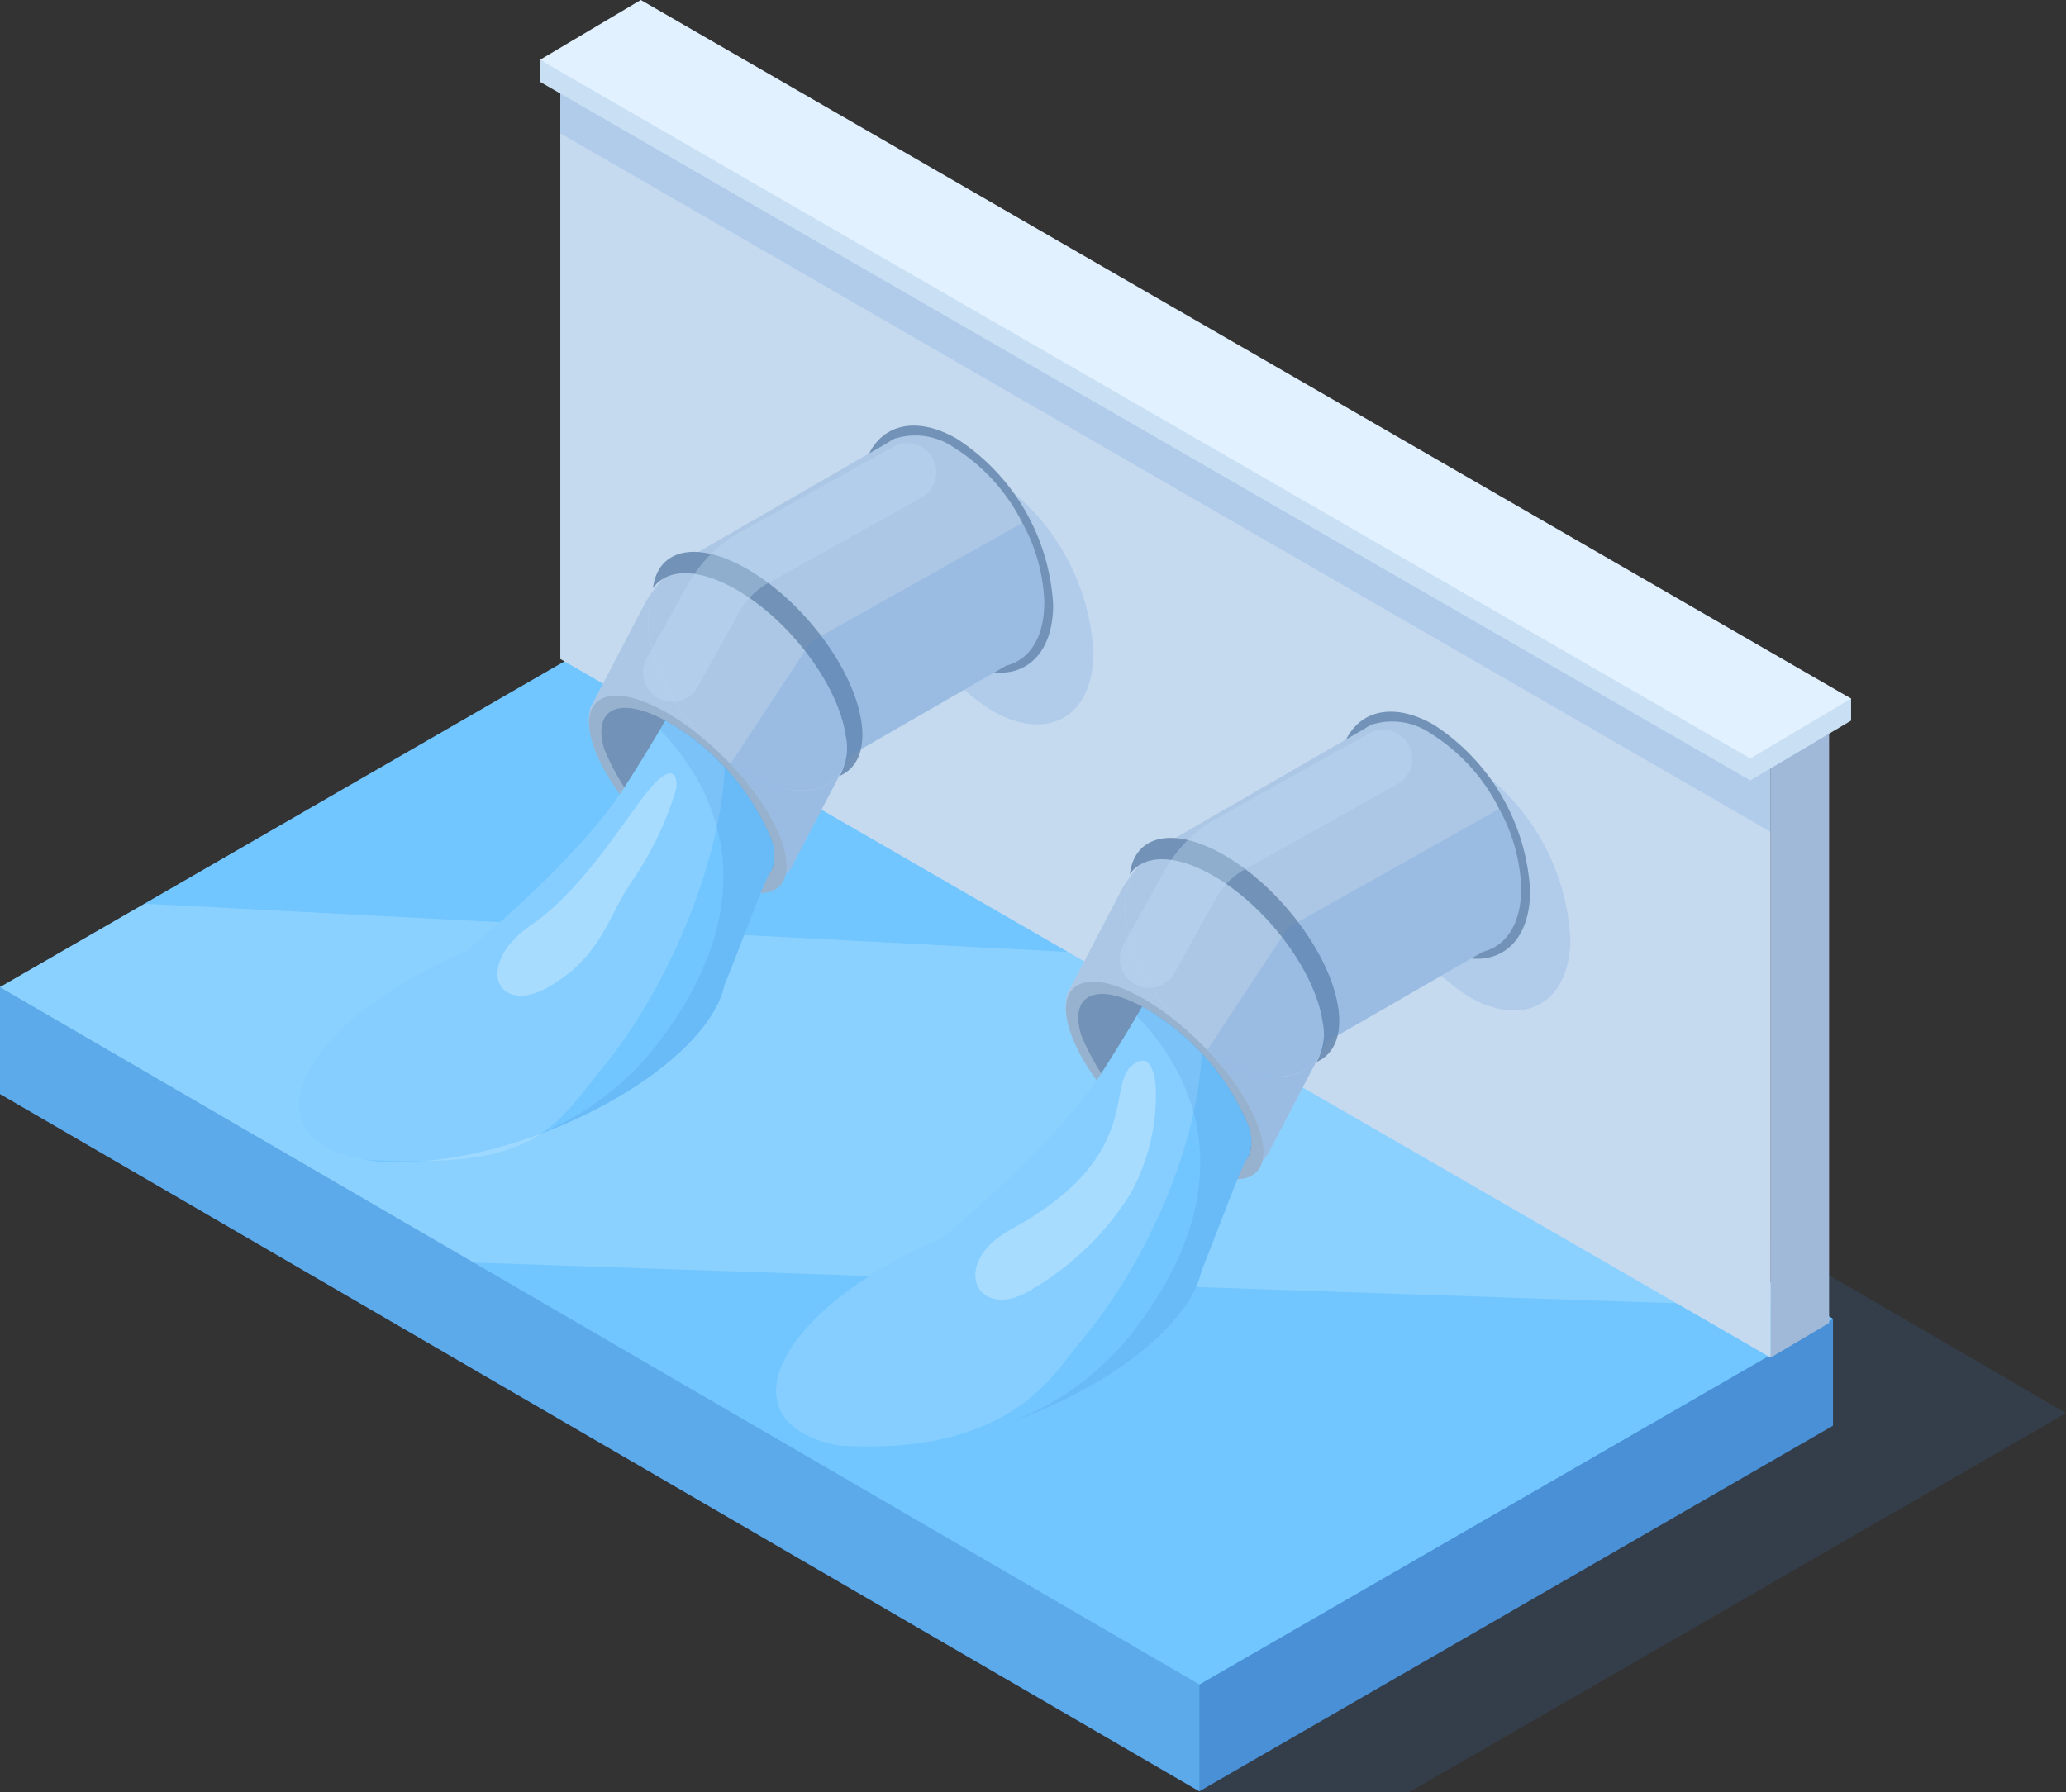 <svg id="그룹_114" data-name="그룹 114" xmlns="http://www.w3.org/2000/svg" xmlns:xlink="http://www.w3.org/1999/xlink" width="105.691" height="91.697" viewBox="0 0 105.691 91.697">
  <rect x="0" y="0" width="105.691" height="91.697" fill="#333333" stroke="none"/>
  <defs>
    <clipPath id="clip-path">
      <rect id="사각형_114" data-name="사각형 114" width="105.691" height="91.697" fill="none"/>
    </clipPath>
    <clipPath id="clip-path-3">
      <rect id="사각형_91" data-name="사각형 91" width="66.179" height="35.214" fill="none"/>
    </clipPath>
    <clipPath id="clip-path-4">
      <rect id="사각형_92" data-name="사각형 92" width="93.771" height="54.385" fill="none"/>
    </clipPath>
    <clipPath id="clip-path-8">
      <rect id="사각형_97" data-name="사각형 97" width="92.178" height="20.668" fill="none"/>
    </clipPath>
    <clipPath id="clip-path-11">
      <rect id="사각형_99" data-name="사각형 99" width="61.918" height="39.248" fill="none"/>
    </clipPath>
    <clipPath id="clip-path-13">
      <rect id="사각형_101" data-name="사각형 101" width="10.437" height="13.409" fill="none"/>
    </clipPath>
    <clipPath id="clip-path-14">
      <rect id="사각형_102" data-name="사각형 102" width="18.093" height="18.212" fill="none"/>
    </clipPath>
    <clipPath id="clip-path-15">
      <rect id="사각형_103" data-name="사각형 103" width="14.978" height="13.219" fill="none"/>
    </clipPath>
    <clipPath id="clip-path-16">
      <rect id="사각형_104" data-name="사각형 104" width="21.761" height="22.54" fill="none"/>
    </clipPath>
    <clipPath id="clip-path-17">
      <rect id="사각형_105" data-name="사각형 105" width="9.161" height="11.374" fill="none"/>
    </clipPath>
    <clipPath id="clip-path-18">
      <rect id="사각형_106" data-name="사각형 106" width="12.584" height="21.368" fill="none"/>
    </clipPath>
    <clipPath id="clip-path-21">
      <rect id="사각형_109" data-name="사각형 109" width="14.977" height="13.219" fill="none"/>
    </clipPath>
    <clipPath id="clip-path-22">
      <rect id="사각형_110" data-name="사각형 110" width="21.76" height="22.5" fill="none"/>
    </clipPath>
    <clipPath id="clip-path-23">
      <rect id="사각형_111" data-name="사각형 111" width="9.24" height="12.23" fill="none"/>
    </clipPath>
  </defs>
  <g id="그룹_113" data-name="그룹 113" clip-path="url(#clip-path)">
    <g id="그룹_55" data-name="그룹 55">
      <g id="그룹_54" data-name="그룹 54" clip-path="url(#clip-path)">
        <g id="그룹_50" data-name="그룹 50" transform="translate(39.512 56.484)" opacity="0.15" style="mix-blend-mode: multiply;isolation: isolate">
          <g id="그룹_49" data-name="그룹 49">
            <g id="그룹_48" data-name="그룹 48" clip-path="url(#clip-path-3)">
              <path id="패스_66" data-name="패스 66" d="M265.187,367.725l33.6-19.388-27.215-15.826L232.6,355l21.887,12.728Z" transform="translate(-232.603 -332.511)" fill="#3c80d3"/>
            </g>
          </g>
        </g>
        <g id="그룹_53" data-name="그룹 53" transform="translate(0 31.807)" opacity="0.26">
          <g id="그룹_52" data-name="그룹 52">
            <g id="그룹_51" data-name="그룹 51" clip-path="url(#clip-path-4)">
              <path id="패스_67" data-name="패스 67" d="M0,205.95l32.412-18.706,61.359,35.68L61.358,241.63Z" transform="translate(0 -187.245)" fill="#71c6ff"/>
            </g>
          </g>
        </g>
      </g>
    </g>
    <path id="패스_68" data-name="패스 68" d="M0,232.654v5.464L61.358,273.8l32.413-18.705v-5.465L32.412,219.413Z" transform="translate(0 -182.141)" fill="#4990d6"/>
    <path id="패스_69" data-name="패스 69" d="M0,302.827l61.358,35.68v-5.464L0,297.363Z" transform="translate(0 -246.85)" fill="#5caaea"/>
    <path id="패스_70" data-name="패스 70" d="M0,205.95l61.358,35.68,32.413-18.705-61.359-35.68Z" transform="translate(0 -155.437)" fill="#71c6ff"/>
    <g id="그룹_69" data-name="그룹 69">
      <g id="그룹_68" data-name="그룹 68" clip-path="url(#clip-path)">
        <g id="그룹_58" data-name="그룹 58" transform="translate(0 31.807)" opacity="0.32">
          <g id="그룹_57" data-name="그룹 57">
            <g id="그룹_56" data-name="그룹 56" clip-path="url(#clip-path-4)">
              <path id="패스_71" data-name="패스 71" d="M0,205.95l32.412-18.706,61.359,35.68L61.358,241.63Z" transform="translate(0 -187.245)" fill="#71c6ff"/>
            </g>
          </g>
        </g>
        <g id="그룹_61" data-name="그룹 61" transform="translate(0 31.807)" opacity="0.32">
          <g id="그룹_60" data-name="그룹 60">
            <g id="그룹_59" data-name="그룹 59" clip-path="url(#clip-path-4)">
              <path id="패스_72" data-name="패스 72" d="M0,205.95l32.412-18.706,61.359,35.68L61.358,241.63Z" transform="translate(0 -187.245)" fill="#71c6ff"/>
            </g>
          </g>
        </g>
        <g id="그룹_67" data-name="그룹 67" transform="translate(0.001 46.238)" opacity="0.47" style="mix-blend-mode: overlay;isolation: isolate">
          <g id="그룹_66" data-name="그룹 66">
            <g id="그룹_65" data-name="그룹 65" clip-path="url(#clip-path-8)">
              <g id="그룹_64" data-name="그룹 64" opacity="0.39" style="mix-blend-mode: overlay;isolation: isolate">
                <g id="그룹_63" data-name="그룹 63">
                  <g id="그룹_62" data-name="그룹 62" clip-path="url(#clip-path-8)">
                    <path id="패스_73" data-name="패스 73" d="M7.413,272.2,0,276.471,24.24,290.564l67.942,2.3c.051-.477-2.392-1.25-2.38-1.729L68.268,278.613l-6.106-3.55Z" transform="translate(-0.005 -272.196)" fill="#fff"/>
                  </g>
                </g>
              </g>
            </g>
          </g>
        </g>
      </g>
    </g>
    <path id="패스_74" data-name="패스 74" d="M536.23,249.958l-2.991,1.771v-30.4l2.991-1.771Z" transform="translate(-442.658 -182.261)" fill="#a0b9d9"/>
    <path id="패스_75" data-name="패스 75" d="M230.658,85.688,168.741,49.94v-30.4l61.917,35.748Z" transform="translate(-140.077 -16.22)" fill="#c5d9ef"/>
    <g id="그룹_74" data-name="그룹 74">
      <g id="그룹_73" data-name="그룹 73" clip-path="url(#clip-path)">
        <g id="그룹_72" data-name="그룹 72" transform="translate(28.664 3.319)" opacity="0.15" style="mix-blend-mode: multiply;isolation: isolate">
          <g id="그룹_71" data-name="그룹 71">
            <g id="그룹_70" data-name="그룹 70" clip-path="url(#clip-path-11)">
              <path id="패스_76" data-name="패스 76" d="M168.74,23.039l61.917,35.748v-3.5L168.74,19.539Z" transform="translate(-168.74 -19.539)" fill="#3c80d3"/>
            </g>
          </g>
        </g>
      </g>
    </g>
    <path id="패스_77" data-name="패스 77" d="M229.694,51.833V50.707L162.62,18.02v1.126l61.917,35.748Z" transform="translate(-134.996 -14.959)" fill="#c9e0f4"/>
    <path id="패스_78" data-name="패스 78" d="M167.777,0,162.62,3.061l61.917,35.748,5.156-3.061Z" transform="translate(-134.996 0)" fill="#e1f1ff"/>
    <g id="그룹_112" data-name="그룹 112">
      <g id="그룹_111" data-name="그룹 111" clip-path="url(#clip-path)">
        <g id="그룹_77" data-name="그룹 77" transform="translate(45.5 23.656)" opacity="0.15" style="mix-blend-mode: multiply;isolation: isolate">
          <g id="그룹_76" data-name="그룹 76">
            <g id="그룹_75" data-name="그룹 75" clip-path="url(#clip-path-13)">
              <path id="패스_79" data-name="패스 79" d="M278.288,148.977c0,3.307-2.336,4.639-5.218,2.975a11.5,11.5,0,0,1-5.218-9c0-3.307,2.336-4.639,5.218-2.975a11.5,11.5,0,0,1,5.218,9" transform="translate(-267.851 -139.259)" fill="#3c80d3"/>
            </g>
          </g>
        </g>
        <path id="패스_80" data-name="패스 80" d="M269.1,137.374c0,3.118-2.2,4.374-4.92,2.805a10.842,10.842,0,0,1-4.92-8.487c0-3.118,2.2-4.374,4.92-2.805a10.842,10.842,0,0,1,4.92,8.487" transform="translate(-215.223 -106.432)" fill="#7293b7"/>
        <path id="패스_81" data-name="패스 81" d="M190.081,185.331l-2.423,4.637a.848.848,0,0,1-.129.248,1.135,1.135,0,0,1-.9.516l-.069-.03-4.151-2.175-2.353-1.231c-.119-.119-.248-.238-.367-.358a12.6,12.6,0,0,1-.983-1.122c-.189-.258-.377-.507-.546-.755s-.318-.516-.447-.765a2.969,2.969,0,0,1-.437-2.314l.109-.2,2.611-5a6.475,6.475,0,0,1,.815-1.192,3.777,3.777,0,0,0-.487,2.81,5.127,5.127,0,0,0,.109.536,4.9,4.9,0,0,0,.149.546c.05.169.109.328.169.487a9.131,9.131,0,0,0,.536,1.142c.09.179.2.357.308.536s.209.338.328.506a4.773,4.773,0,0,0,.377.507l.358.447c.129.149.258.288.387.427s.268.278.4.407.278.258.427.387.278.238.427.347a.986.986,0,0,0,.179.129v.01a6.552,6.552,0,0,0,.725.477c.159.089.308.179.467.258a6.6,6.6,0,0,0,.665.308c1.658.646,3.009.4,3.754-.526" transform="translate(-147.079 -145.763)" fill="#acc7e5"/>
        <path id="패스_82" data-name="패스 82" d="M219.985,139.659c0,1.778-.775,2.91-1.947,3.2l-7.993,4.608a4.394,4.394,0,0,0,.1-2.006,9.452,9.452,0,0,0-1.777-4,10.009,10.009,0,0,0-4.23-3.456,3.341,3.341,0,0,0-3.486.238,6.214,6.214,0,0,1,1.321-1.013l10.01-5.779a1.751,1.751,0,0,1,.228-.139l.159-.089.01.01a3.481,3.481,0,0,1,2.989.467,9.6,9.6,0,0,1,3.5,3.863,8.98,8.98,0,0,1,1.122,4.1" transform="translate(-166.566 -108.799)" fill="#acc7e5"/>
        <path id="패스_83" data-name="패스 83" d="M205.6,179.608l-.477.9c-.745.923-2.1,1.172-3.754.526a6.606,6.606,0,0,1-.665-.308c-.159-.079-.308-.169-.467-.258a6.536,6.536,0,0,1-.725-.477v-.01a.988.988,0,0,1-.179-.129c-.149-.109-.288-.228-.427-.347s-.288-.258-.427-.387-.268-.268-.4-.407-.258-.278-.387-.427l-.357-.447a4.769,4.769,0,0,1-.377-.507q-.179-.253-.327-.506c-.109-.179-.218-.358-.308-.536a9.137,9.137,0,0,1-.536-1.142c-.06-.159-.119-.318-.169-.487a4.865,4.865,0,0,1-.149-.546,5.123,5.123,0,0,1-.109-.536,3.776,3.776,0,0,1,.487-2.81,2.24,2.24,0,0,1,.357-.387,3.341,3.341,0,0,1,3.486-.238,10.009,10.009,0,0,1,4.23,3.456,9.452,9.452,0,0,1,1.777,4,4.393,4.393,0,0,1-.1,2.006" transform="translate(-162.118 -140.943)" fill="#acc7e5"/>
        <path id="패스_84" data-name="패스 84" d="M207.317,174.95c-.395-2.791-3.1-6.349-6.037-7.947-2.523-1.371-4.394-.848-4.626,1.09.676-.974,2.185-1.059,4.077-.03,2.818,1.532,5.41,4.943,5.789,7.619a2.865,2.865,0,0,1-.322,2.019c.876-.373,1.323-1.32,1.12-2.751" transform="translate(-163.248 -137.996)" fill="#7293b7"/>
        <g id="그룹_80" data-name="그룹 80" transform="translate(35.326 26.759)" opacity="0.15" style="mix-blend-mode: multiply;isolation: isolate">
          <g id="그룹_79" data-name="그룹 79">
            <g id="그룹_78" data-name="그룹 78" clip-path="url(#clip-path-14)">
              <path id="패스_85" data-name="패스 85" d="M226.051,161.628c0,1.778-.775,2.91-1.947,3.2l-7.993,4.608-.477.9-2.423,4.637a.843.843,0,0,1-.129.249,1.135,1.135,0,0,1-.9.516l-.069-.03-4.151-2.175,1.311-2.572.755-1.142v-.01l4.1-6.206.308-.179,10.5-5.9a8.979,8.979,0,0,1,1.122,4.1" transform="translate(-207.959 -157.527)" fill="#3c80d3"/>
            </g>
          </g>
        </g>
        <path id="패스_86" data-name="패스 86" d="M183.792,218.921c-2.692-1.45-5.467-4.558-6.2-6.942s.859-3.141,3.551-1.691,5.467,4.558,6.2,6.942-.859,3.141-3.551,1.691" transform="translate(-147.279 -173.955)" fill="#97b2ce"/>
        <path id="패스_87" data-name="패스 87" d="M186.687,221.447a12.447,12.447,0,0,1-5.43-6.082c-.64-2.089.752-2.752,3.111-1.482a12.447,12.447,0,0,1,5.43,6.082c.64,2.089-.753,2.752-3.111,1.482" transform="translate(-150.338 -177.015)" fill="#7293b7"/>
        <g id="그룹_83" data-name="그룹 83" transform="translate(32.893 22.694)" opacity="0.38" style="mix-blend-mode: overlay;isolation: isolate">
          <g id="그룹_82" data-name="그룹 82">
            <g id="그룹_81" data-name="그룹 81" clip-path="url(#clip-path-15)">
              <path id="패스_88" data-name="패스 88" d="M195.126,146.813a1.49,1.49,0,0,1-1.3-2.213l2.107-3.793a6.925,6.925,0,0,1,2.5-2.577l7.972-4.447a1.489,1.489,0,1,1,1.451,2.6l-7.933,4.424a3.917,3.917,0,0,0-1.381,1.445l-2.107,3.793a1.49,1.49,0,0,1-1.3.766" transform="translate(-193.638 -133.594)" fill="#bdd9f4"/>
            </g>
          </g>
        </g>
        <path id="패스_89" data-name="패스 89" d="M114.266,223.113a12.437,12.437,0,0,0-5.422-6.077s-.834,1.47-2.115,3.456c-1.842,2.854-5.566,6.258-8.127,8.408a25.182,25.182,0,0,0-2.844,1.4c-5.276,3.046-7.192,6.877-4.281,8.558s9.548.574,14.823-2.472c3.23-1.865,5.193-4.023,5.568-5.8.782-1.9,1.938-5.1,2.318-5.744a.5.5,0,0,0,.079-.119,2.052,2.052,0,0,0,0-1.609" transform="translate(-74.809 -180.168)" fill="#71c6ff"/>
        <g id="그룹_86" data-name="그룹 86" transform="translate(15.308 36.877)" opacity="0.15" style="mix-blend-mode: overlay;isolation: isolate">
          <g id="그룹_85" data-name="그룹 85">
            <g id="그룹_84" data-name="그룹 84" clip-path="url(#clip-path-16)">
              <path id="패스_90" data-name="패스 90" d="M108.86,217.092c-.025.033-.05.061-.076.1-.2.356-.965,1.661-2.055,3.351-1.842,2.854-5.566,6.258-8.127,8.408a25.2,25.2,0,0,0-2.844,1.4c-5.275,3.046-7.192,6.878-4.281,8.558a5.811,5.811,0,0,0,1.923.642c8.814.529,9.611-1.465,12.262-4.726,3.685-4.533,6.073-11.071,6.216-15.34a12.738,12.738,0,0,0-3.018-2.39" transform="translate(-90.117 -217.092)" fill="#fff"/>
            </g>
          </g>
        </g>
        <g id="그룹_89" data-name="그룹 89" transform="translate(25.448 39.574)" opacity="0.28" style="mix-blend-mode: overlay;isolation: isolate">
          <g id="그룹_88" data-name="그룹 88">
            <g id="그룹_87" data-name="그룹 87" clip-path="url(#clip-path-17)">
              <path id="패스_91" data-name="패스 91" d="M158.963,233.709s.149-1.417-1.006-.335-3.43,5.293-6.412,7.344-1.752,4.7.895,3.169,2.982-3.5,4.175-5.293a16.711,16.711,0,0,0,2.349-4.883" transform="translate(-149.808 -232.967)" fill="#fff"/>
            </g>
          </g>
        </g>
        <g id="그룹_92" data-name="그룹 92" transform="translate(27.033 36.868)" opacity="0.15" style="mix-blend-mode: multiply;isolation: isolate">
          <g id="그룹_91" data-name="그룹 91">
            <g id="그룹_90" data-name="그룹 90" clip-path="url(#clip-path-18)">
              <path id="패스_92" data-name="패스 92" d="M159.137,238.4a25.668,25.668,0,0,0,4.459-2.017c3.23-1.865,5.193-4.023,5.568-5.8.782-1.9,1.938-5.1,2.318-5.744a.5.5,0,0,0,.079-.119,2.052,2.052,0,0,0,0-1.609,12.436,12.436,0,0,0-5.422-6.077s-.1.179-.276.476c2.329,2.4,5.855,7.86.214,15.622a14.679,14.679,0,0,1-6.94,5.271" transform="translate(-159.137 -217.035)" fill="#3c80d3"/>
            </g>
          </g>
        </g>
        <g id="그룹_95" data-name="그룹 95" transform="translate(69.895 38.293)" opacity="0.15" style="mix-blend-mode: multiply;isolation: isolate">
          <g id="그룹_94" data-name="그룹 94">
            <g id="그룹_93" data-name="그룹 93" clip-path="url(#clip-path-13)">
              <path id="패스_93" data-name="패스 93" d="M421.9,235.143c0,3.307-2.336,4.639-5.218,2.975a11.5,11.5,0,0,1-5.218-9c0-3.307,2.336-4.639,5.218-2.975a11.5,11.5,0,0,1,5.218,9" transform="translate(-411.461 -225.425)" fill="#3c80d3"/>
            </g>
          </g>
        </g>
        <path id="패스_94" data-name="패스 94" d="M412.714,223.539c0,3.118-2.2,4.374-4.92,2.805a10.842,10.842,0,0,1-4.92-8.487c0-3.118,2.2-4.374,4.92-2.805a10.842,10.842,0,0,1,4.92,8.487" transform="translate(-334.437 -177.96)" fill="#7293b7"/>
        <path id="패스_95" data-name="패스 95" d="M333.691,271.5l-2.423,4.637a.849.849,0,0,1-.129.248,1.135,1.135,0,0,1-.9.516l-.07-.03-4.151-2.175-2.353-1.231c-.119-.119-.248-.238-.367-.358a12.614,12.614,0,0,1-.983-1.122c-.189-.258-.377-.507-.546-.755s-.318-.516-.447-.765a2.97,2.97,0,0,1-.437-2.314l.109-.2,2.611-5a6.483,6.483,0,0,1,.814-1.192,3.776,3.776,0,0,0-.487,2.81,5.169,5.169,0,0,0,.109.536,4.864,4.864,0,0,0,.149.546c.05.169.109.328.169.487a9.15,9.15,0,0,0,.536,1.142c.089.179.2.358.308.536s.208.338.327.506a4.783,4.783,0,0,0,.377.506l.357.447c.129.149.258.288.387.427s.268.278.4.407.278.258.427.387.278.238.427.348a1.013,1.013,0,0,0,.179.129v.01a6.521,6.521,0,0,0,.725.477c.159.089.308.179.467.258a6.582,6.582,0,0,0,.665.308c1.658.646,3.009.4,3.753-.526" transform="translate(-266.294 -217.292)" fill="#acc7e5"/>
        <path id="패스_96" data-name="패스 96" d="M363.595,225.825c0,1.778-.774,2.91-1.946,3.2l-7.994,4.607a4.392,4.392,0,0,0,.1-2.006,9.454,9.454,0,0,0-1.777-4,10.01,10.01,0,0,0-4.23-3.456,3.341,3.341,0,0,0-3.486.238,6.235,6.235,0,0,1,1.321-1.013l10.01-5.779a1.769,1.769,0,0,1,.228-.139l.159-.089.01.01a3.481,3.481,0,0,1,2.989.467,9.608,9.608,0,0,1,3.5,3.863,8.981,8.981,0,0,1,1.122,4.1" transform="translate(-285.781 -180.328)" fill="#acc7e5"/>
        <path id="패스_97" data-name="패스 97" d="M349.206,265.774l-.477.9c-.745.924-2.1,1.172-3.753.526a6.619,6.619,0,0,1-.665-.308c-.159-.079-.308-.169-.467-.258a6.534,6.534,0,0,1-.725-.477v-.01a1,1,0,0,1-.179-.129c-.149-.109-.288-.228-.427-.348s-.288-.258-.427-.387-.268-.268-.4-.407-.258-.278-.387-.427l-.357-.447a4.8,4.8,0,0,1-.377-.506q-.179-.253-.328-.506c-.109-.179-.218-.357-.308-.536a9.169,9.169,0,0,1-.536-1.142c-.059-.159-.119-.318-.169-.487a4.854,4.854,0,0,1-.149-.546,5.152,5.152,0,0,1-.109-.536,3.775,3.775,0,0,1,.487-2.81,2.229,2.229,0,0,1,.357-.387,3.34,3.34,0,0,1,3.486-.238,10.008,10.008,0,0,1,4.23,3.456,9.455,9.455,0,0,1,1.777,4,4.393,4.393,0,0,1-.1,2.006" transform="translate(-281.332 -212.472)" fill="#acc7e5"/>
        <path id="패스_98" data-name="패스 98" d="M350.927,261.116c-.395-2.791-3.1-6.349-6.038-7.947-2.522-1.371-4.394-.848-4.626,1.09.676-.974,2.185-1.059,4.077-.03,2.818,1.532,5.41,4.943,5.789,7.619a2.866,2.866,0,0,1-.322,2.019c.876-.373,1.323-1.32,1.12-2.751" transform="translate(-282.463 -209.525)" fill="#7293b7"/>
        <g id="그룹_98" data-name="그룹 98" transform="translate(59.721 41.396)" opacity="0.15" style="mix-blend-mode: multiply;isolation: isolate">
          <g id="그룹_97" data-name="그룹 97">
            <g id="그룹_96" data-name="그룹 96" clip-path="url(#clip-path-14)">
              <path id="패스_99" data-name="패스 99" d="M369.66,247.794c0,1.778-.774,2.91-1.946,3.2l-7.994,4.607-.477.9-2.423,4.637a.843.843,0,0,1-.129.248,1.135,1.135,0,0,1-.9.516l-.069-.03-4.151-2.175,1.311-2.572.755-1.142v-.01l4.1-6.206.308-.179,10.5-5.9a8.981,8.981,0,0,1,1.122,4.1" transform="translate(-351.568 -243.693)" fill="#3c80d3"/>
            </g>
          </g>
        </g>
        <path id="패스_100" data-name="패스 100" d="M327.4,305.088c-2.692-1.45-5.467-4.558-6.2-6.942s.859-3.141,3.551-1.691,5.467,4.558,6.2,6.942-.859,3.141-3.551,1.691" transform="translate(-266.494 -245.485)" fill="#97b2ce"/>
        <path id="패스_101" data-name="패스 101" d="M330.3,307.613a12.447,12.447,0,0,1-5.43-6.082c-.641-2.089.752-2.752,3.111-1.482a12.447,12.447,0,0,1,5.43,6.082c.641,2.089-.752,2.752-3.111,1.482" transform="translate(-269.552 -248.544)" fill="#7293b7"/>
        <g id="그룹_101" data-name="그룹 101" transform="translate(57.288 37.331)" opacity="0.38" style="mix-blend-mode: overlay;isolation: isolate">
          <g id="그룹_100" data-name="그룹 100">
            <g id="그룹_99" data-name="그룹 99" clip-path="url(#clip-path-21)">
              <path id="패스_102" data-name="패스 102" d="M338.736,232.98a1.49,1.49,0,0,1-1.3-2.213l2.107-3.793a6.919,6.919,0,0,1,2.5-2.577l7.972-4.446a1.489,1.489,0,0,1,1.451,2.6l-7.933,4.423a3.916,3.916,0,0,0-1.381,1.444l-2.107,3.793a1.489,1.489,0,0,1-1.3.766" transform="translate(-337.248 -219.761)" fill="#bdd9f4"/>
            </g>
          </g>
        </g>
        <path id="패스_103" data-name="패스 103" d="M257.876,309.279a12.435,12.435,0,0,0-5.422-6.077s-.834,1.47-2.115,3.456c-1.842,2.854-5.566,6.258-8.127,8.408a25.246,25.246,0,0,0-2.844,1.4c-5.276,3.046-7.192,6.878-4.281,8.558s9.548.574,14.823-2.472c3.23-1.865,5.193-4.023,5.568-5.8.782-1.9,1.938-5.1,2.318-5.744a.5.5,0,0,0,.079-.119,2.05,2.05,0,0,0,0-1.609" transform="translate(-194.024 -251.697)" fill="#71c6ff"/>
        <g id="그룹_104" data-name="그룹 104" transform="translate(39.703 51.514)" opacity="0.15" style="mix-blend-mode: overlay;isolation: isolate">
          <g id="그룹_103" data-name="그룹 103">
            <g id="그룹_102" data-name="그룹 102" clip-path="url(#clip-path-22)">
              <path id="패스_104" data-name="패스 104" d="M252.47,303.257c-.025.033-.05.061-.076.1-.2.356-.965,1.662-2.055,3.351-1.842,2.854-5.566,6.258-8.127,8.408a25.184,25.184,0,0,0-2.844,1.4c-5.275,3.046-7.192,6.877-4.281,8.558a5.814,5.814,0,0,0,1.923.641c8.814.529,11.019-3.834,12.145-5.148,3.8-4.436,6.19-10.649,6.333-14.917a12.736,12.736,0,0,0-3.018-2.39" transform="translate(-233.727 -303.257)" fill="#fff"/>
            </g>
          </g>
        </g>
        <g id="그룹_107" data-name="그룹 107" transform="translate(49.893 54.269)" opacity="0.28" style="mix-blend-mode: overlay;isolation: isolate">
          <g id="그룹_106" data-name="그룹 106">
            <g id="그룹_105" data-name="그룹 105" clip-path="url(#clip-path-23)">
              <path id="패스_105" data-name="패스 105" d="M302.949,321.1c.015-.461-.149-2.386-1.3-1.3s.522,4.7-6.113,8.313c-3.178,1.732-1.752,4.7.895,3.169a14.68,14.68,0,0,0,5.219-5,10.433,10.433,0,0,0,1.3-5.182" transform="translate(-293.711 -319.472)" fill="#fff"/>
            </g>
          </g>
        </g>
        <g id="그룹_110" data-name="그룹 110" transform="translate(51.428 51.505)" opacity="0.15" style="mix-blend-mode: multiply;isolation: isolate">
          <g id="그룹_109" data-name="그룹 109">
            <g id="그룹_108" data-name="그룹 108" clip-path="url(#clip-path-18)">
              <path id="패스_106" data-name="패스 106" d="M302.747,324.57a25.661,25.661,0,0,0,4.459-2.017c3.23-1.865,5.193-4.023,5.568-5.8.782-1.9,1.938-5.1,2.318-5.744a.5.5,0,0,0,.079-.119,2.05,2.05,0,0,0,0-1.609,12.436,12.436,0,0,0-5.422-6.077s-.1.178-.277.476c2.329,2.4,5.855,7.86.214,15.621a14.677,14.677,0,0,1-6.94,5.271" transform="translate(-302.747 -303.202)" fill="#3c80d3"/>
            </g>
          </g>
        </g>
      </g>
    </g>
  </g>
</svg>

